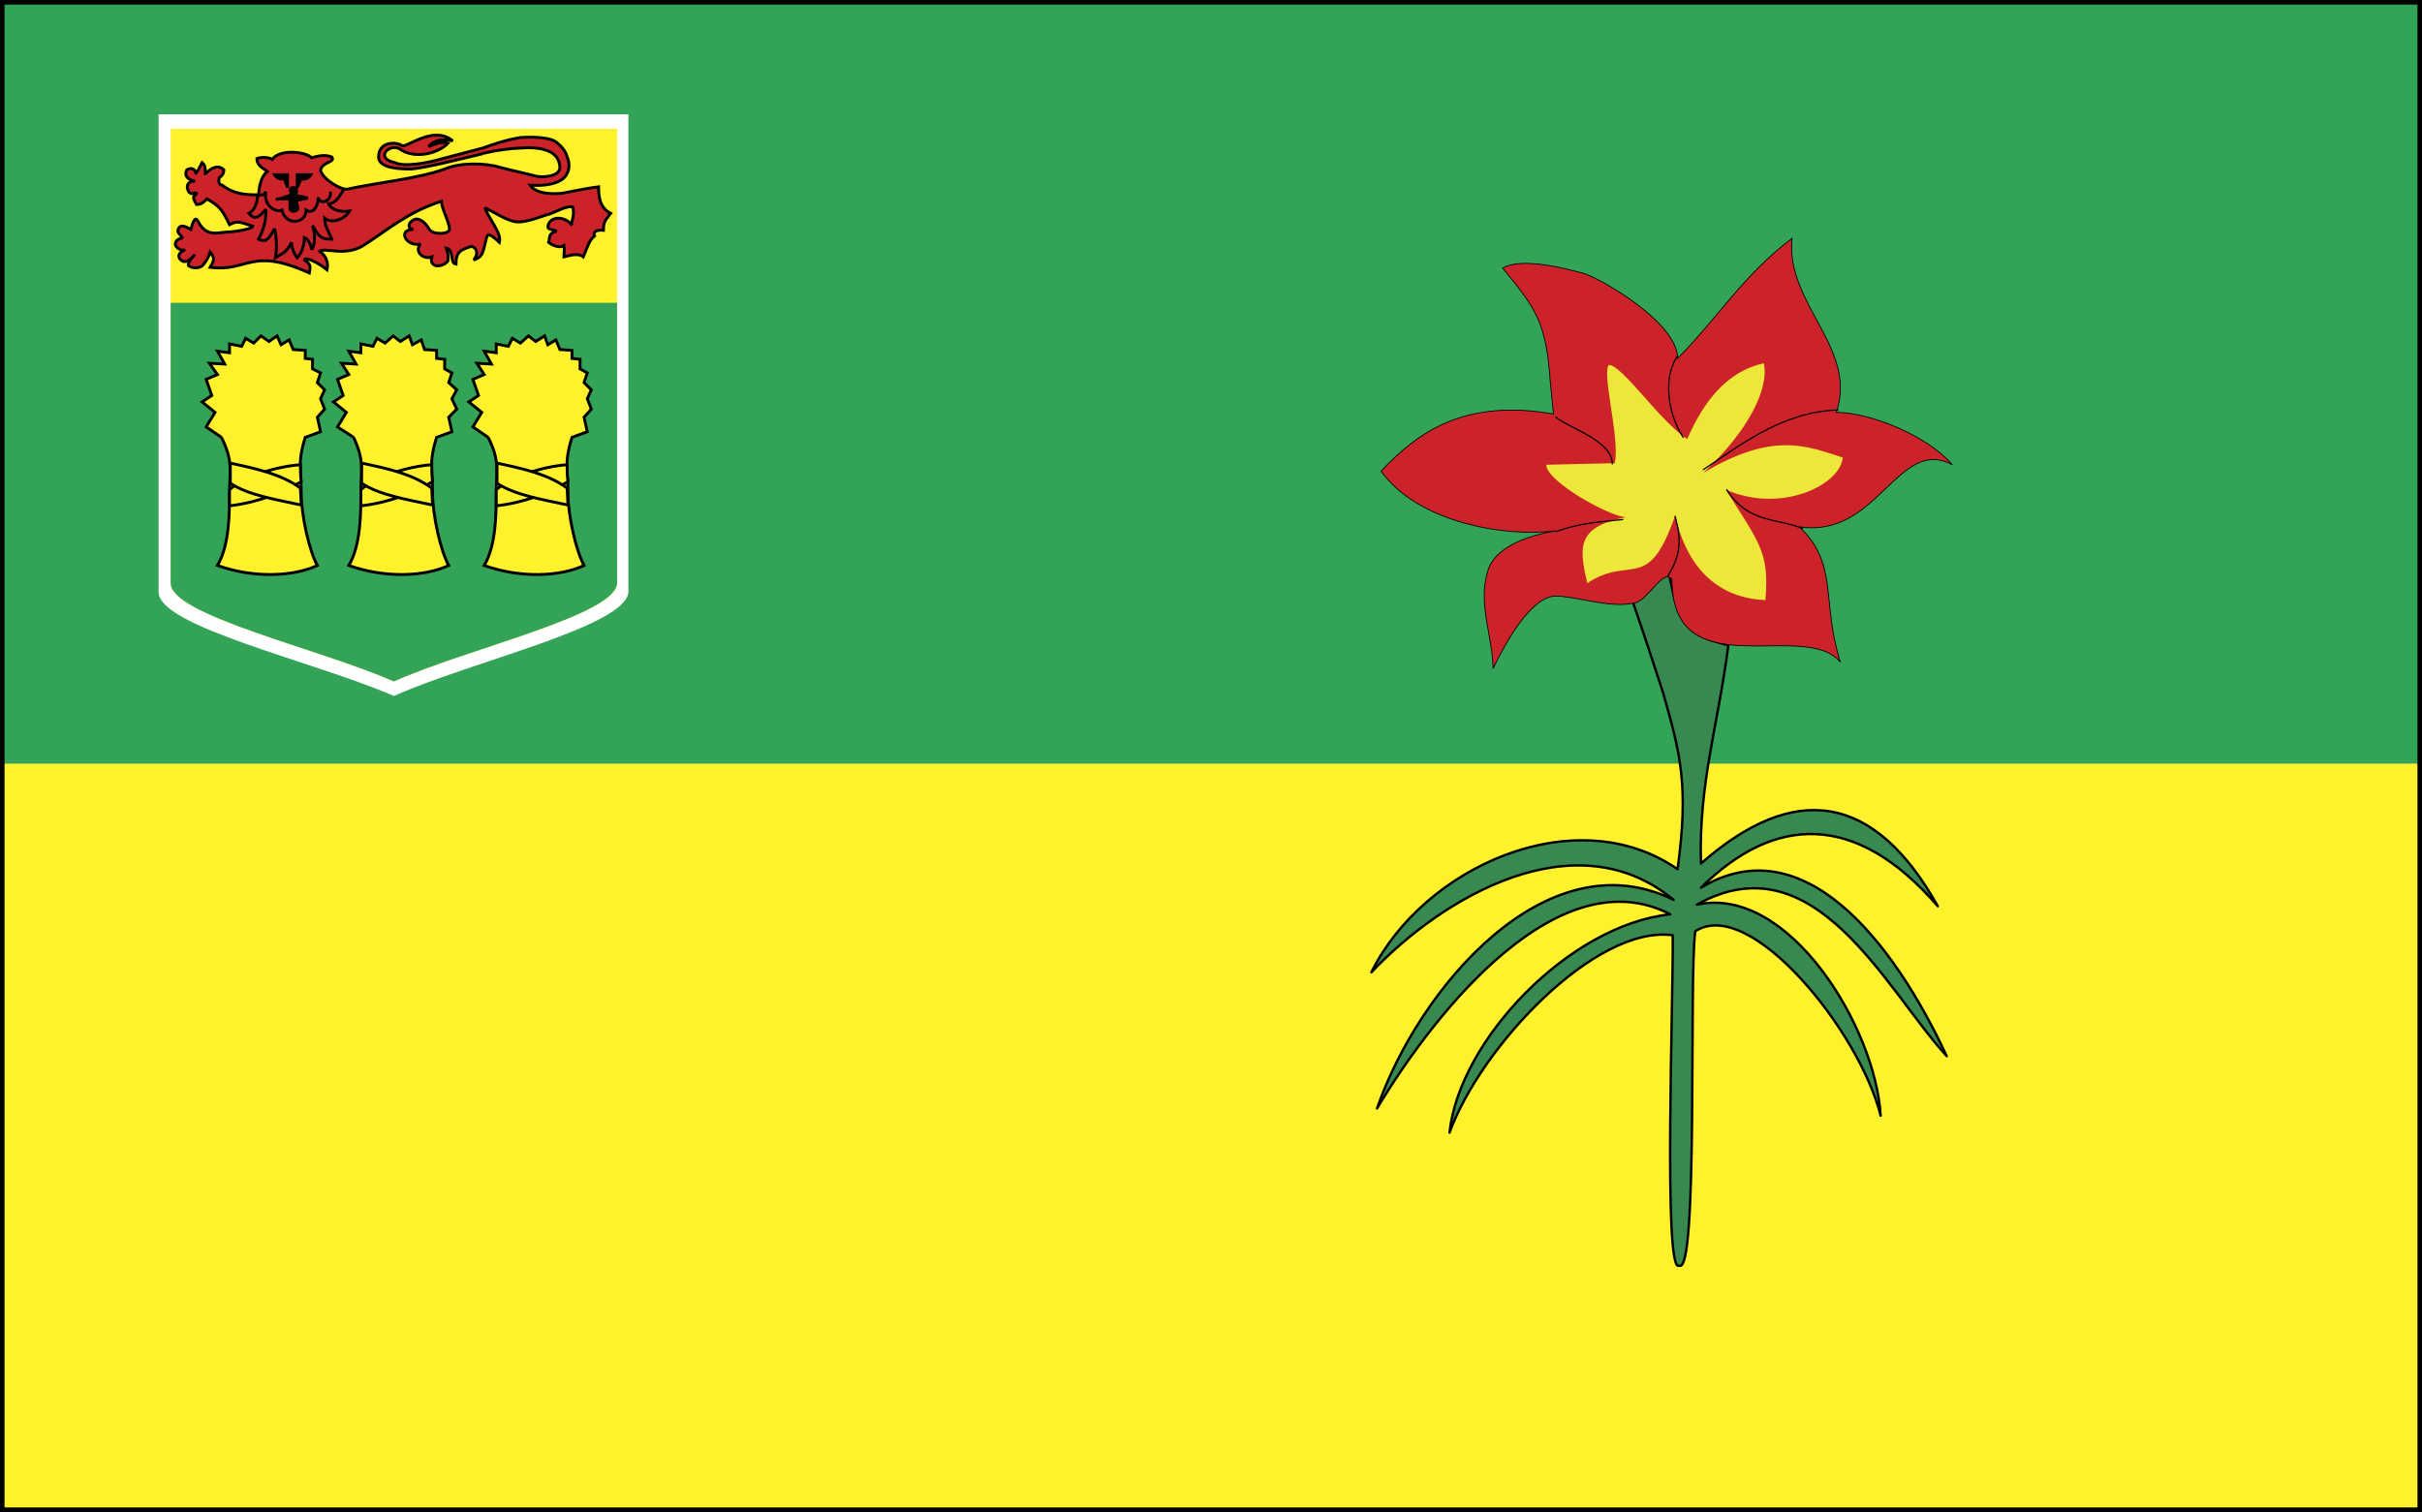 <svg xmlns="http://www.w3.org/2000/svg" width="2500" height="1561" viewBox="0 0 216.405 135.118"><rect x="0" y="0" width="216.405" height="135.118" fill="#333333" stroke="none"/><path fill-rule="evenodd" clip-rule="evenodd" fill="#fff22d" d="M.203.203h215.999v134.712H.203V.203z"/><path fill-rule="evenodd" clip-rule="evenodd" fill="#33a457" d="M.203.131h215.999v68.111H.203V.131z"/><path fill="none" stroke="#000" stroke-width=".405" stroke-miterlimit="2.613" d="M.203.203h215.999v134.712H.203V.203z"/><path d="M35.194 62.195c-7.128-3.096-21.023-6.192-21.023-9.288V10.211h41.976v42.696c-.216 3.096-14.041 6.192-20.953 9.288z" fill-rule="evenodd" clip-rule="evenodd" fill="#fff"/><path d="M35.194 60.898c-6.696-2.952-19.944-5.904-19.944-8.784V11.507h39.888v40.608c-.143 2.88-13.391 5.832-19.944 8.783z" fill-rule="evenodd" clip-rule="evenodd" fill="#fff22d"/><path d="M35.194 60.898c-6.696-2.952-19.944-5.904-19.944-8.784V27.059h39.888v25.056c-.143 2.88-13.391 5.832-19.944 8.783z" fill-rule="evenodd" clip-rule="evenodd" fill="#33a457"/><path d="M43.331 18.562c.72.36 1.872 1.08 2.592 1.224.72.216 2.232-.36 2.88-.576.72-.145 1.728-.864 2.376-.72.216.792-.216 1.44-.072 1.656-.432-.72-1.728-.936-2.088-.144-.216.576.216.432.72.647-.792.216-.576.576-.72 1.008.432.36 1.08.504 1.368.288.072.432 0 .576 0 1.008.576-.144 1.296-.36 1.728 0 .432-1.008.504-1.44 1.008-1.872-.144-.288.072-.576.792-.504 0-.864.288-1.008.648-1.512-1.008-.504-1.08-1.584-1.08-2.376-.648.072-2.52.432-3.24.576-.648.072-2.304.144-2.88-.72 2.016.144 3.096-.432 3.312-1.08.216-.288.216-1.008 0-1.44-.144-.648-.792-1.224-1.152-1.44-.72-.36-2.232-.36-3.096-.288-1.224.216-2.088.504-3.312.936-1.08.288-2.736.72-3.816 1.008-1.008.288-3.168.72-4.032.288-1.944-.432-.288-1.944.648-1.08 1.44.792 3.384.144 4.104-.648-.432-.144-.792-.072-1.728.288.288-.288.72-.792 2.16-.504-1.728-1.44-4.104.647-4.536.432-.432-.36-2.088-.432-2.088 1.008 0 1.008 1.872 1.08 2.88 1.08 1.224-.072 4.896-1.008 6.408-1.368-.144 0 1.584-.432 3.312-.504 1.8-.144 3.6.145 3.6 1.8-.144.864-1.8.792-2.088.72-1.08-.288-2.16-.504-3.24-.792-1.368-.432-3.672-.432-4.968.144-2.376.864-6.12 1.224-8.712 1.8-.504.072-2.088-.792-2.376-1.656.072-.792 1.368-.72 1.008-1.224-.432-.144-.864-.216-1.8.072-.576-.576-2.88-.792-3.528.144-.36-.216-1.008-.216-1.368-.072 0 .72.72.936.936 1.152-.576.432-.72 1.296-.792 2.088-1.224 0-2.232-.072-3.24-.864-.216 0-.36-.216-.288-.576-.072-.144.433-.216.433-.792-.864-.864-1.944.792-1.656.288 0-.36 0-.72-.288-.936-.36.72-.576 1.008-.576.936 0-.288-.36-.576-.792-.288-.36.792.504.936.72 1.008-.792 0-.792.648-.504 1.008.36.288.36-.072.648.072 0 .288-.576.072 0 1.008.504 0 .72-.288.936-.504 1.224.72 1.368 1.008 2.016 2.304.792-.432 1.08-.144 2.088.144-.072.288-1.872.504-2.016.504-1.08 0-2.088.576-2.88-.936-.288-.576-.504.216-.648.72-.36-.216-.792-.432-1.008-.216-.36.432 0 .576.288 1.008-.144-.072-.648.144-.648.432-.144.288.504.792.864.576-.576.288-.648.504-.504.792.36.504.864.288 1.368-.36-.216.288-.504.504-.576.864-.144.288 1.008.576 1.368 0 .216-.288.432-.576.576-1.08.433.576.36.72 0 1.368 3.456.432 3.601-1.872 8.856.504.072-.432.216-.792-.432-1.152 0-.36 1.224.216 2.016.864.144-.647-.072-1.224-.648-1.656.504-.36 2.232.504 3.888-.504 2.232-1.44 4.032-3.024 6.984-3.96 0 .648.72 1.872.72 2.52-.072.432-1.44.504-1.8 0-.288-.504-.72-.936-1.152-.936-.576.072-1.008.792-.288.936-1.44 0-.648 1.584.647 1.296-.576.648.216 1.44 1.008 1.152-.072.288-.072.648.36.792.504.072.936-.216 1.08-.432.072-.576-.072-.936-.144-1.152.72.144.288 1.368.864 1.44 0-1.152.504-1.296 1.368-1.584.432.072.72.576.216 1.224.72-.288.792-.432 1.08-1.728.145-.576.145-.864 1.224.144.216-.862-1.008-2.158-1.296-3.095z" fill-rule="evenodd" clip-rule="evenodd" fill="#cc2229" stroke="#000" stroke-width=".258" stroke-miterlimit="2.613"/><path d="M24.683 17.771h1.224v.864c.072.36.576.288.72 0l-.144-.72 1.008-.216c-.504-.144-.936-.216-1.08-.216-.072 0 .36-.72-.216-.72-.504 0-.072.648-.144.648-.144 0-1.224.504-1.368.36zm-.144-2.16c.216.36.576.432.864.36l.288.792v-1.152h-1.152zm3.239 0a.761.761 0 0 1-.864.36l-.36.792v-1.152h1.224z" fill-rule="evenodd" clip-rule="evenodd" stroke="#000" stroke-width=".258" stroke-miterlimit="2.613"/><path d="M30.73 16.907c-.432.72-.792 1.296-1.368 1.296.216.576 1.224.792 1.872.648-.432.792-1.656 1.152-2.231.648 0 .72.432 1.296.647 1.872-.864 0-1.08-.072-1.728-1.224.216.648.288 1.656-.072 2.16-.072-.432-.288-.936-.648-1.08 0 .72-.288 1.44-.648 1.8-.288-.36-.504-.936-.504-1.368-.432.864-.72.936-1.44 1.368.216-1.152 0-2.232-.072-2.592-.504.864-.72 1.296-1.44.936.36-.648.72-1.584.648-2.664-.648.792-1.008.936-1.512.36.504-.288.72-.792.792-1.584m.073-.001c.36-.144.432.072.648-.36-.216 1.44 1.08 1.872 1.44 1.656.36 1.44 2.16 1.224 2.16 0 .504.36 1.08-.144 1.08-1.152.144.792 1.296.288 1.08-.504" fill="none" stroke="#000" stroke-width=".258" stroke-miterlimit="2.613"/><path d="M43.619 39.083c1.08 2.16.72 3.024.72 4.896s0 4.752-1.08 6.552c3.24 1.152 6.768 1.008 8.928 0-.72-1.296-1.44-4.464-1.44-6.48s-.36-2.664.36-4.968l1.368-.504-.288-1.296.648-.72-.36-.936.36-.792-.648-.648.288-.864-.648-.36v-.864l-.72-.072v-.72l-1.08-.072-.36-.864-.72.432-.288-.792-.792.504-.648-.504-.72.648-.72-.432-.36.72-1.08-.216v.792l-1.08-.144.648 1.152-1.296-.072.648 1.008-1.008.432.504 1.44-.864.576 1.152.936-.792 1.296 1.368.936zm-12.024 0c1.008 2.16.648 3.024.648 4.896s0 4.752-1.08 6.552c3.24 1.152 6.768 1.008 8.928 0-.72-1.296-1.44-4.464-1.44-6.48s-.36-2.664.36-4.968l1.368-.504-.288-1.296.72-.72-.432-.936.432-.792-.72-.648.288-.864-.648-.36v-.864l-.72-.072v-.72l-1.08-.072-.288-.864-.792.432-.288-.792-.792.504-.648-.504-.72.648-.72-.432-.36.72-1.08-.216v.792l-1.08-.144.648 1.152-1.296-.072.648 1.008-1.008.432.504 1.44-.864.576 1.152.936-.792 1.296 1.44.936zm-11.808 0c1.08 2.16.72 3.024.72 4.896s0 4.752-1.08 6.552c3.24 1.152 6.768 1.008 8.928 0-.72-1.296-1.44-4.464-1.44-6.48s-.36-2.664.36-4.968l1.368-.504-.288-1.296.648-.72-.36-.936.36-.792-.648-.648.288-.864-.72-.36v-.864l-.648-.072v-.72l-1.08-.072-.36-.864-.72.432-.36-.792-.72.504-.72-.504-.648.648-.72-.432-.36.72-1.08-.216v.792l-1.08-.144.648 1.152-1.368-.072.72 1.008-1.008.432.504 1.44-.864.576 1.152.936-.792 1.296 1.368.936z" fill-rule="evenodd" clip-rule="evenodd" fill="#fff22d" stroke="#000" stroke-width=".258" stroke-miterlimit="2.613"/><path d="M44.339 43.763c1.296-1.152 4.176-2.088 6.336-2.232 0 .504 0 1.008.072 1.512-1.584.936-3.816 1.872-6.408 2.16v-1.44zm-12.096 0c1.296-1.152 4.176-2.088 6.336-2.232 0 .504 0 1.008.072 1.512-1.584.936-3.816 1.872-6.408 2.16v-1.44zm-11.736 0c1.224-1.152 4.176-2.088 6.336-2.232 0 .504 0 1.008.072 1.512-1.584.936-3.888 1.872-6.408 2.16v-1.44z" fill-rule="evenodd" clip-rule="evenodd" fill="#fff22d" stroke="#000" stroke-width=".258" stroke-miterlimit="2.613"/><path d="M44.411 41.387c2.376.504 4.608 1.008 6.264 2.232l.072 1.512c-2.304-.504-4.68-.864-6.336-1.944v-1.8zm-12.097 0c2.448.504 4.608 1.008 6.264 2.232l.072 1.512c-2.304-.504-4.68-.864-6.336-1.944v-1.8zm-11.735 0c2.376.504 4.608 1.008 6.264 2.232l.072 1.512c-2.304-.504-4.68-.864-6.336-1.944v-1.8z" fill-rule="evenodd" clip-rule="evenodd" fill="#fff22d" stroke="#000" stroke-width=".258" stroke-miterlimit="2.613"/><path d="M150.034 113.099c1.729.937.864-25.776 1.44-29.88 4.896-3.168 14.688 8.928 16.56 16.488-.432-7.849-8.207-20.664-16.416-18.864 10.513-5.904 16.849 7.56 22.32 13.536-4.824-10.368-12.888-20.521-21.96-15.048 6.552-6.48 13.824-6.841 21.168 1.655-5.688-10.151-12.815-11.16-21.168-3.815-.216-7.2 1.584-12.6 2.448-19.512-3.672-.936-4.393-1.656-5.256-6.192-1.08-.432-1.729 1.8-3.312 2.232 1.368 3.96 1.44 4.248 2.736 8.208 1.584 5.544 2.304 8.352 1.296 15.768-9.144-6.336-22.752-.144-27.36 9.216 6.336-6.696 18.217-13.752 27-6.48-11.376-5.615-22.823 7.992-26.496 18.648 5.4-9 16.345-22.464 26.209-17.352-9 .936-18.864 11.231-19.729 19.512 2.808-7.704 13.032-18.576 19.944-17.641.072 5.257-.863 30.457.576 29.521z" fill-rule="evenodd" clip-rule="evenodd" fill="#378950" stroke="#000" stroke-width=".216" stroke-linecap="round" stroke-linejoin="round" stroke-miterlimit="2.613"/><path d="M149.387 51.755c0 9.864 11.88 3.528 15.048 7.416-1.728-5.544-.144-8.784-3.672-12.096 7.056 1.08 8.784-8.136 13.68-5.544-2.231-2.592-7.344-4.68-10.367-4.68 1.943-5.76-4.537-9.648-3.961-15.552-4.392 3.312-6.695 7.2-10.224 10.728 0-3.168-6.624-6.984-8.28-7.56-1.8-.504-5.688-1.512-7.344-.504 3.024 3.672 3.888 4.896 4.248 10.152l.288 2.88c-7.849-1.368-12.024 1.512-15.408 5.112 3.384 4.68 11.232 5.904 15.624 5.328-3.456.576-5.76 1.944-6.12 3.744-.864 2.736.504 5.904.504 8.568 1.08-2.232 3.384-6.48 5.616-6.48 1.729 0 4.752 1.08 6.84.648 1.295 0 2.663-3.168 3.528-2.16z" fill-rule="evenodd" clip-rule="evenodd" fill="#cc2229" stroke="#000" stroke-width=".074" stroke-miterlimit="2.613"/><path d="M143.771 32.603c-.72.576 1.008 6.624.504 8.784l-6.12.144c0 1.512 5.761 4.68 7.128 4.68-4.176.864-4.319 2.376-3.455 5.904 3.888-2.592 5.399 1.008 7.848-6.048.863 3.888 3.168 7.344 8.063 7.561.36-4.248-.504-5.04-3.527-9.864 4.968 2.16 10.224-.432 10.439-2.88-3.168-1.008-6.191-2.376-12.456 1.368 4.032-3.744 5.904-7.561 5.4-9.792-3.312.72-5.4 3.456-6.84 6.768-2.521-1.657-5.689-6.481-6.984-6.625z" fill-rule="evenodd" clip-rule="evenodd" fill="#ece738"/><path d="M139.019 37.283c1.225 1.008 5.04 2.088 5.04 4.176m-5.04 6.048c2.448-.864 4.176-.864 5.977-1.08m4.03 5.04c1.152-1.872 1.225-3.168.648-5.328m4.608-2.376c1.944 3.024 4.465 2.52 6.769 3.456m3.168-10.584c-5.04.144-8.928 3.312-12.024 5.328m-2.304-10.152c-1.44 2.088-.72 5.472.504 7.272" fill="none" stroke="#000" stroke-width=".111" stroke-linecap="round" stroke-linejoin="round" stroke-miterlimit="2.613"/></svg>